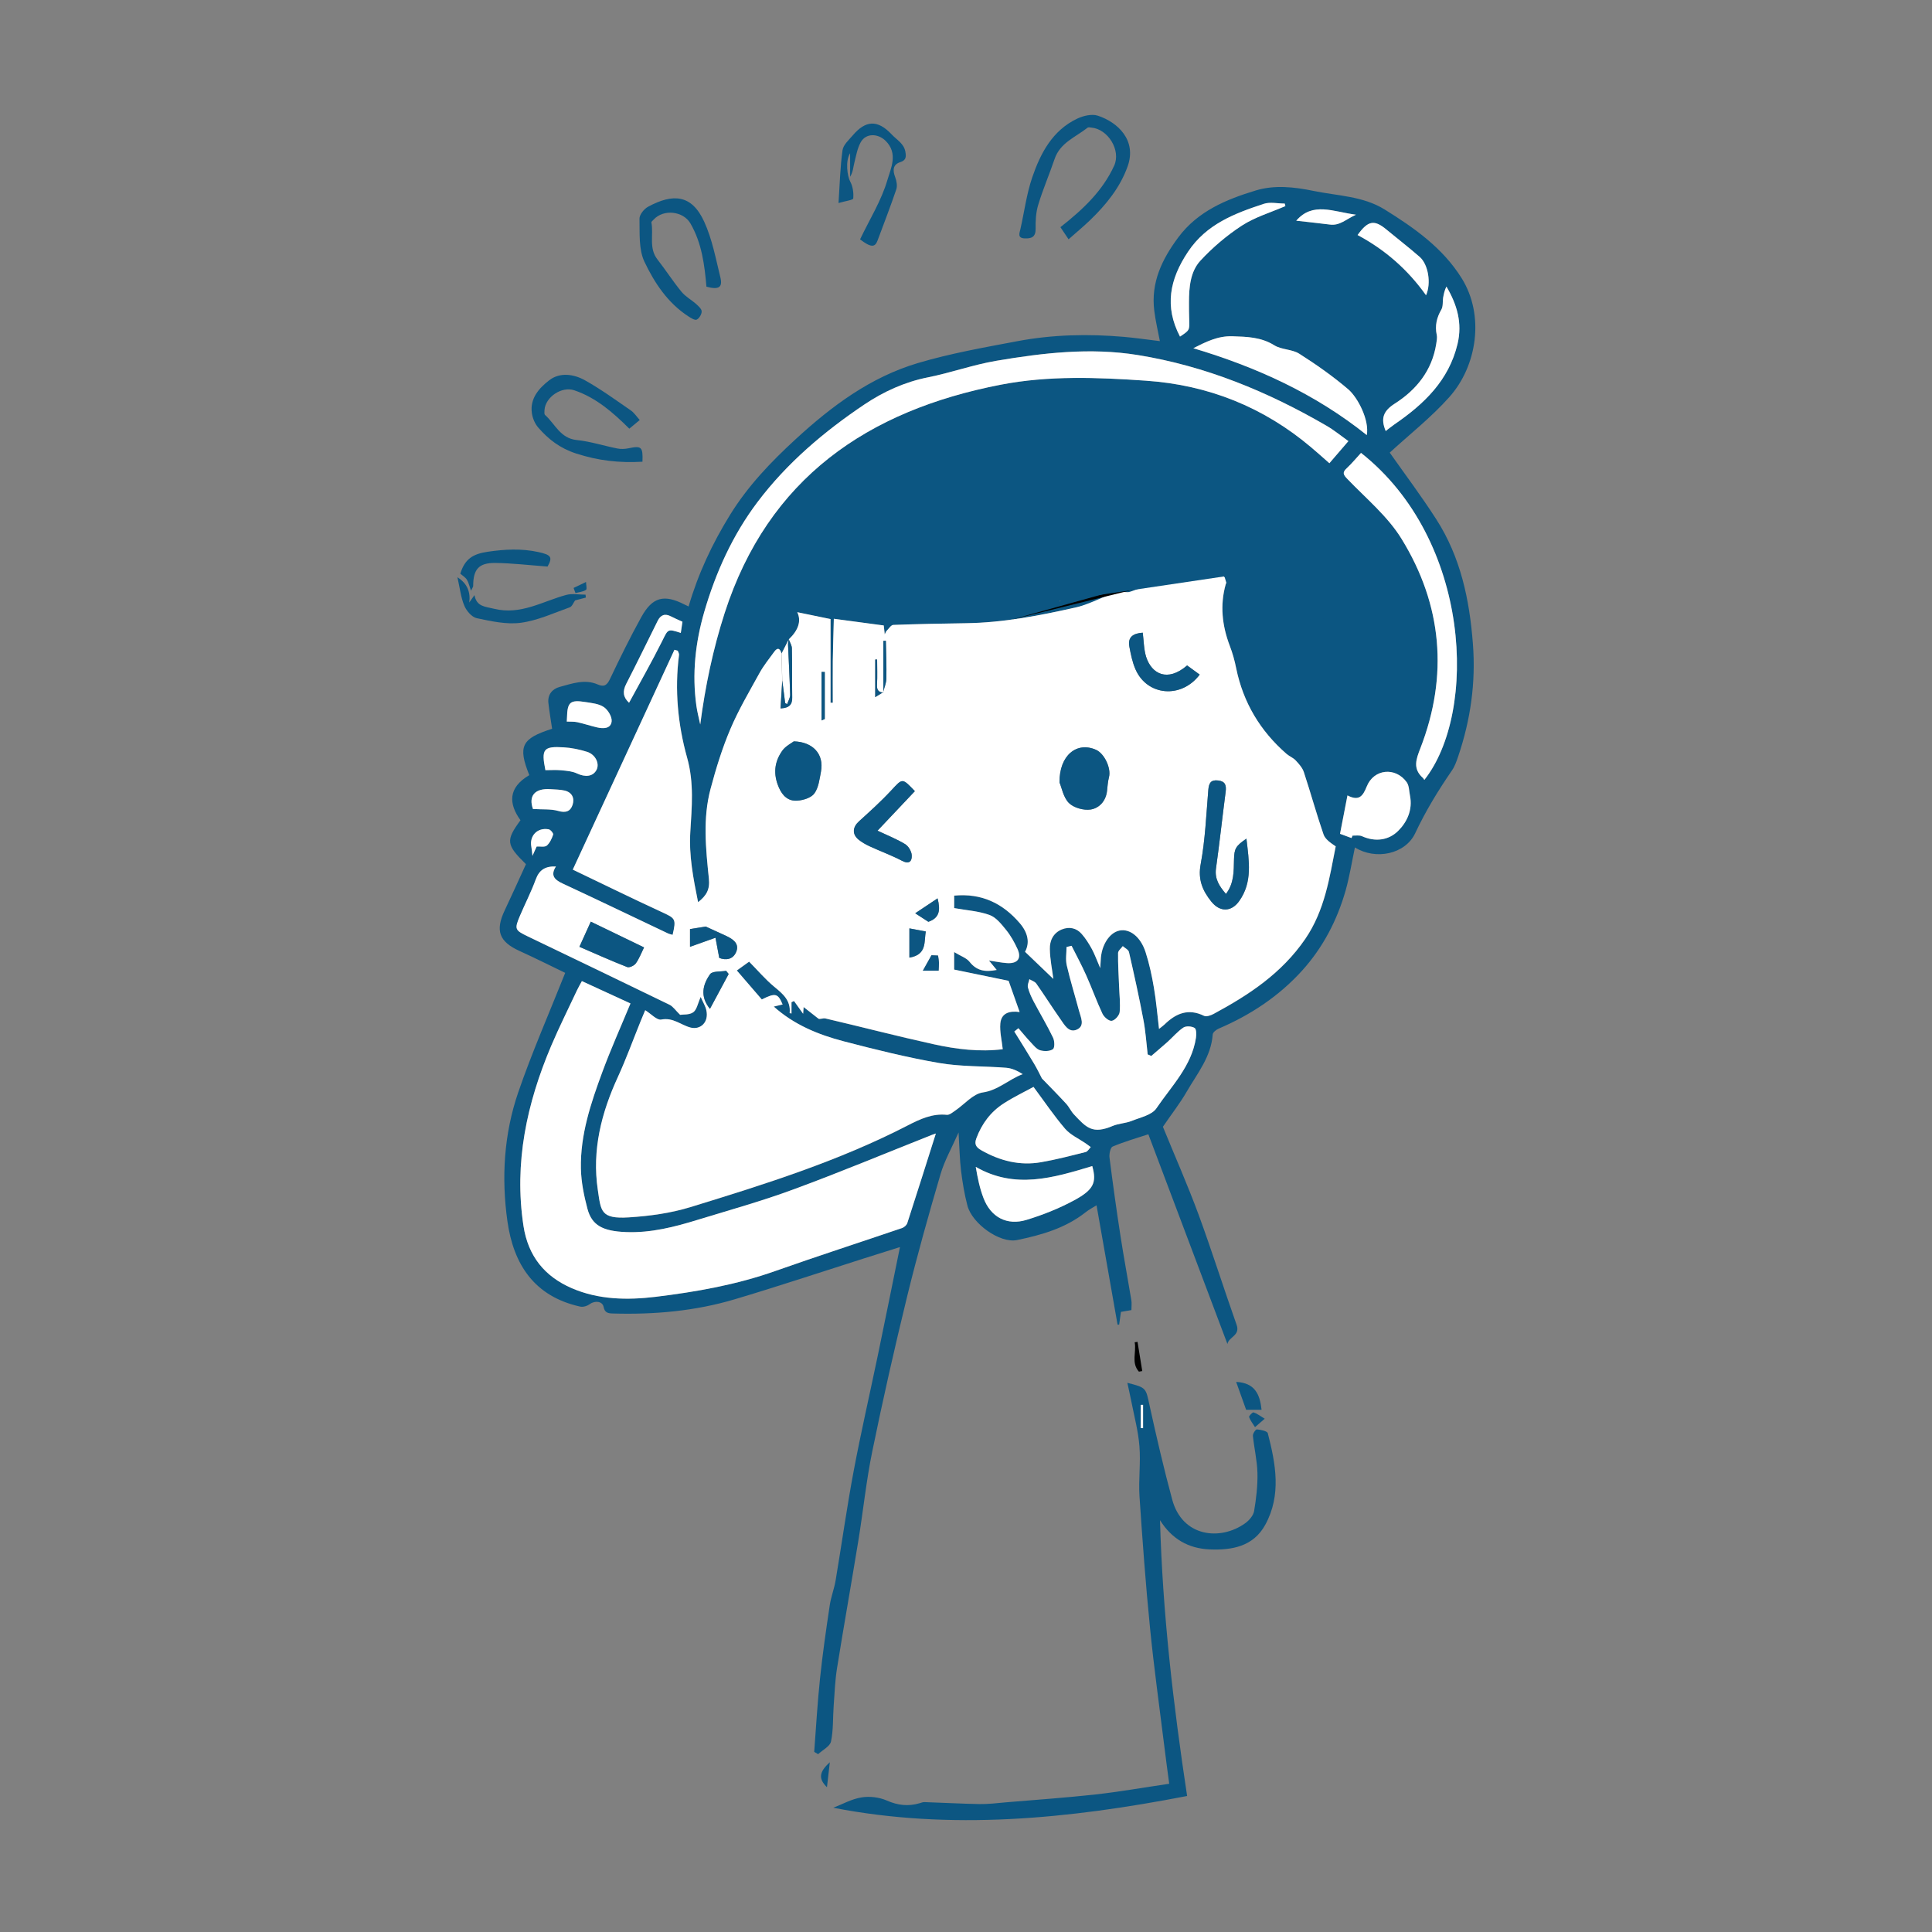 <?xml version="1.0" encoding="utf-8"?>
<!-- Generator: Adobe Illustrator 16.0.0, SVG Export Plug-In . SVG Version: 6.00 Build 0)  -->
<!DOCTYPE svg PUBLIC "-//W3C//DTD SVG 1.1//EN" "http://www.w3.org/Graphics/SVG/1.1/DTD/svg11.dtd">
<svg version="1.1" id="Layer_1" xmlns="http://www.w3.org/2000/svg" xmlns:xlink="http://www.w3.org/1999/xlink" x="0px" y="0px"
	 width="100%" height="100%" viewBox="0 0 60 60" enable-background="new 0 0 60 60" xml:space="preserve">
<rect x="0" y="0" width="60" height="60" fill="#808080" stroke="none"/>
<g>
	<path fill-rule="evenodd" clip-rule="evenodd" fill="#0C5682" d="M25.286,54.405c0.058-0.76,0.1-1.522,0.181-2.282
		c0.079-0.758,0.188-1.511,0.301-2.267c0.038-0.259,0.138-0.511,0.182-0.769c0.189-1.126,0.347-2.258,0.557-3.379
		c0.226-1.206,0.501-2.398,0.751-3.598c0.229-1.105,0.453-2.209,0.691-3.381c-0.396,0.125-0.773,0.245-1.151,0.363
		c-1.326,0.421-2.647,0.862-3.982,1.259c-1.228,0.366-2.495,0.478-3.776,0.441c-0.148-0.004-0.259-0.016-0.295-0.205
		c-0.035-0.178-0.269-0.202-0.424-0.089c-0.079,0.058-0.208,0.101-0.301,0.08c-1.421-0.314-2.072-1.302-2.262-2.654
		c-0.19-1.354-0.107-2.704,0.334-3.994c0.427-1.244,0.959-2.454,1.461-3.717c-0.43-0.207-0.918-0.452-1.416-0.679
		c-0.635-0.288-0.763-0.629-0.463-1.261c0.226-0.477,0.442-0.959,0.66-1.435c-0.617-0.606-0.632-0.732-0.17-1.365
		c-0.369-0.511-0.393-1.009,0.274-1.4c-0.362-0.902-0.238-1.139,0.708-1.44c-0.04-0.272-0.085-0.535-0.115-0.8
		c-0.029-0.264,0.123-0.439,0.353-0.501c0.384-0.103,0.776-0.25,1.18-0.075c0.2,0.088,0.289,0.021,0.381-0.173
		c0.309-0.649,0.625-1.294,0.973-1.923c0.345-0.623,0.705-0.711,1.338-0.388c0.036,0.019,0.073,0.036,0.129,0.062
		c0.297-1.02,0.736-1.954,1.289-2.848c0.555-0.897,1.263-1.637,2.034-2.346c1.124-1.033,2.329-1.93,3.799-2.366
		c1.009-0.3,2.055-0.484,3.093-0.68c1.089-0.205,2.192-0.229,3.298-0.134c0.365,0.032,0.73,0.086,1.123,0.133
		c-0.063-0.33-0.136-0.634-0.174-0.943c-0.111-0.878,0.243-1.606,0.751-2.286c0.606-0.81,1.489-1.173,2.402-1.45
		c0.58-0.177,1.199-0.109,1.797,0.015c0.744,0.153,1.531,0.159,2.2,0.573c0.92,0.572,1.803,1.189,2.396,2.137
		c0.722,1.158,0.477,2.729-0.384,3.693c-0.565,0.634-1.245,1.167-1.85,1.724c0.462,0.656,0.983,1.348,1.449,2.075
		c0.751,1.171,1.029,2.484,1.134,3.86c0.094,1.208-0.073,2.365-0.457,3.5c-0.051,0.149-0.104,0.305-0.193,0.434
		c-0.428,0.623-0.818,1.26-1.142,1.951c-0.31,0.656-1.234,0.841-1.872,0.441c-0.096,0.457-0.167,0.901-0.287,1.332
		c-0.264,0.928-0.702,1.772-1.351,2.491c-0.723,0.8-1.603,1.38-2.593,1.804c-0.075,0.032-0.181,0.115-0.185,0.18
		c-0.049,0.694-0.481,1.214-0.807,1.777c-0.21,0.365-0.473,0.698-0.74,1.091c0.358,0.88,0.765,1.798,1.112,2.739
		c0.414,1.13,0.775,2.277,1.177,3.412c0.12,0.336-0.247,0.374-0.285,0.595c-0.813-2.155-1.62-4.297-2.456-6.513
		c-0.368,0.12-0.747,0.229-1.11,0.382c-0.069,0.028-0.111,0.231-0.096,0.345c0.103,0.81,0.214,1.616,0.339,2.421
		c0.103,0.671,0.228,1.335,0.339,2.006c0.016,0.092,0.002,0.188,0.002,0.306c-0.104,0.018-0.203,0.035-0.325,0.056
		c-0.021,0.134-0.038,0.263-0.056,0.395c-0.018,0-0.033,0.002-0.049,0.002c-0.217-1.222-0.431-2.442-0.653-3.707
		c-0.107,0.067-0.232,0.13-0.341,0.217c-0.627,0.495-1.371,0.706-2.128,0.862c-0.534,0.109-1.393-0.508-1.541-1.069
		c-0.093-0.354-0.153-0.718-0.198-1.084c-0.043-0.358-0.049-0.724-0.077-1.188c-0.208,0.473-0.435,0.869-0.56,1.295
		c-0.369,1.255-0.723,2.514-1.034,3.784c-0.391,1.603-0.756,3.21-1.086,4.826c-0.189,0.92-0.283,1.86-0.435,2.788
		c-0.215,1.317-0.449,2.63-0.66,3.947c-0.062,0.386-0.075,0.777-0.104,1.17c-0.027,0.37-0.007,0.746-0.083,1.105
		c-0.033,0.151-0.261,0.263-0.4,0.393C25.367,54.455,25.326,54.43,25.286,54.405z M24.491,19.864
		c-0.073,0.145-0.146,0.288-0.219,0.433c-0.045-0.157-0.119-0.201-0.227-0.05c-0.155,0.215-0.325,0.423-0.453,0.654
		c-0.316,0.574-0.653,1.143-0.908,1.746c-0.254,0.597-0.447,1.224-0.614,1.853c-0.246,0.918-0.148,1.86-0.053,2.786
		c0.036,0.341-0.073,0.528-0.335,0.736c-0.147-0.732-0.287-1.437-0.242-2.178c0.046-0.77,0.123-1.524-0.1-2.314
		c-0.286-1.026-0.39-2.107-0.25-3.187c0.006-0.041-0.024-0.087-0.039-0.131c-0.034-0.009-0.068-0.02-0.103-0.029
		c-1.048,2.268-2.097,4.535-3.157,6.827c0.918,0.439,1.83,0.887,2.751,1.312c0.441,0.204,0.464,0.215,0.349,0.714
		c-0.05-0.016-0.103-0.024-0.148-0.047c-1.091-0.517-2.177-1.041-3.271-1.549c-0.252-0.118-0.382-0.251-0.205-0.527
		c-0.331-0.013-0.518,0.106-0.626,0.401c-0.142,0.387-0.332,0.755-0.494,1.137c-0.171,0.407-0.153,0.441,0.237,0.628
		c1.472,0.707,2.943,1.413,4.411,2.127c0.11,0.054,0.188,0.177,0.329,0.313c0.09-0.015,0.288,0.007,0.408-0.08
		c0.111-0.08,0.141-0.275,0.231-0.476c0.071,0.162,0.144,0.279,0.174,0.406c0.089,0.378-0.18,0.625-0.488,0.546
		c-0.301-0.078-0.542-0.322-0.912-0.248c-0.134,0.026-0.315-0.179-0.497-0.291c-0.053,0.128-0.098,0.233-0.142,0.341
		c-0.234,0.576-0.446,1.163-0.705,1.729c-0.516,1.119-0.809,2.278-0.625,3.509c0.098,0.659,0.083,0.909,0.964,0.854
		c0.64-0.04,1.293-0.13,1.904-0.316c2.305-0.707,4.606-1.429,6.76-2.541c0.374-0.192,0.761-0.375,1.21-0.328
		c0.083,0.009,0.181-0.076,0.263-0.132c0.287-0.193,0.551-0.52,0.856-0.563c0.478-0.069,0.797-0.402,1.238-0.568
		c-0.164-0.104-0.334-0.183-0.509-0.197c-0.696-0.056-1.405-0.031-2.089-0.149c-0.995-0.172-1.98-0.418-2.96-0.673
		c-0.789-0.206-1.542-0.514-2.172-1.079c0.089-0.021,0.179-0.045,0.274-0.066c-0.146-0.349-0.226-0.365-0.646-0.155
		c-0.256-0.297-0.512-0.594-0.776-0.9c0.139-0.099,0.254-0.182,0.382-0.274c0.269,0.271,0.502,0.55,0.78,0.779
		c0.269,0.221,0.52,0.428,0.479,0.819c0,0.002,0.034,0.007,0.057,0.011c0-0.116,0-0.232,0-0.35c0.027-0.013,0.052-0.024,0.078-0.037
		c0.095,0.131,0.188,0.262,0.283,0.396c0.003-0.047,0.008-0.098,0.016-0.208c0.176,0.138,0.314,0.246,0.453,0.355
		c0.042,0.039,0.145-0.021,0.229,0c1.119,0.262,2.231,0.552,3.354,0.799c0.712,0.158,1.438,0.244,2.147,0.155
		c-0.029-0.28-0.098-0.543-0.075-0.798c0.031-0.345,0.31-0.397,0.6-0.357c-0.12-0.34-0.231-0.654-0.343-0.97
		c-0.557-0.114-1.113-0.229-1.691-0.348c0-0.128,0-0.281,0-0.544c0.208,0.127,0.385,0.183,0.48,0.304
		c0.224,0.282,0.489,0.321,0.841,0.251c-0.083-0.101-0.146-0.178-0.24-0.292c0.219,0.031,0.392,0.07,0.567,0.08
		c0.324,0.019,0.451-0.148,0.32-0.437c-0.096-0.208-0.211-0.416-0.355-0.594c-0.146-0.18-0.312-0.391-0.513-0.463
		c-0.34-0.123-0.715-0.145-1.099-0.214c0-0.104,0-0.236,0-0.388c0.849-0.08,1.505,0.235,2.035,0.853
		c0.255,0.294,0.322,0.611,0.166,0.892c0.316,0.303,0.616,0.591,0.879,0.842c-0.035-0.283-0.104-0.604-0.109-0.927
		c-0.007-0.262,0.105-0.503,0.377-0.612c0.229-0.091,0.45-0.042,0.61,0.14c0.125,0.14,0.228,0.306,0.319,0.472
		c0.087,0.162,0.149,0.338,0.259,0.591c0.009-0.144,0.013-0.193,0.015-0.242c0.014-0.462,0.268-0.864,0.587-0.925
		c0.316-0.062,0.652,0.193,0.807,0.674c0.116,0.36,0.196,0.734,0.259,1.108c0.071,0.41,0.104,0.825,0.158,1.274
		c0.082-0.067,0.127-0.096,0.165-0.133c0.354-0.348,0.739-0.516,1.232-0.274c0.071,0.036,0.207-0.011,0.294-0.057
		c1.099-0.592,2.115-1.26,2.849-2.329c0.612-0.896,0.753-1.908,0.947-2.876c-0.163-0.11-0.328-0.222-0.379-0.373
		c-0.221-0.639-0.399-1.292-0.611-1.934c-0.044-0.135-0.153-0.255-0.254-0.363c-0.078-0.083-0.196-0.127-0.283-0.202
		c-0.817-0.711-1.346-1.593-1.564-2.659c-0.047-0.237-0.113-0.474-0.2-0.7c-0.238-0.628-0.308-1.265-0.123-1.916
		c0.021-0.067,0.103-0.116,0.156-0.172c0.056,0.063,0.134,0.12,0.158,0.194s-0.022,0.169-0.007,0.249
		c0.009,0.044,0.08,0.075,0.125,0.112c0.024-0.108-0.005-0.165-0.009-0.224c-0.022-0.263-0.033-0.524-0.426-0.36
		c-0.029,0.012-0.147-0.117-0.174-0.197c-0.031-0.091-0.009-0.201-0.009-0.311c-0.511,0.214-0.999,0.421-1.489,0.618
		c-0.028,0.012-0.089-0.058-0.136-0.088c-0.042-0.028-0.085-0.054-0.156-0.099c0.085,0.306,0.085,0.306-0.214,0.301
		c-0.014-0.153-0.024-0.306-0.038-0.448c-0.24,0.136,0.154,0.553-0.354,0.585c0-0.216,0-0.411,0-0.605
		c-0.028,0-0.058,0.002-0.084,0.002c0,0.217,0,0.435,0,0.63c-0.154,0.029-0.266,0.062-0.375,0.066
		c-0.103,0.003-0.205-0.024-0.308-0.038c0.005-0.036-0.118-0.107-0.02,0.116c-0.435,0.135-0.843,0.292-1.264,0.387
		c-1.135,0.256-2.275,0.481-3.447,0.498c-0.752,0.011-1.504,0.024-2.255,0.053c-0.072,0.003-0.142,0.121-0.21,0.188
		c-0.017,0.016-0.023,0.043-0.055,0.106c-0.014-0.118-0.021-0.188-0.031-0.277c-0.492-0.066-0.978-0.131-1.55-0.208
		c-0.011,0.458-0.027,0.881-0.032,1.306c-0.004,0.434,0,0.868,0,1.302c-0.023,0-0.047,0-0.07,0c0-0.86,0-1.72,0-2.599
		c-0.326-0.068-0.674-0.139-1.034-0.213c0.132,0.269,0.037,0.558-0.262,0.843v0.009H24.491z M29.064,35.202
		c-0.007,0.002-0.063,0.022-0.118,0.042c-1.435,0.568-2.859,1.164-4.307,1.696c-0.968,0.359-1.966,0.636-2.954,0.938
		c-0.73,0.225-1.468,0.417-2.244,0.386c-0.716-0.027-1.06-0.205-1.198-0.725c-0.108-0.408-0.194-0.831-0.203-1.248
		c-0.021-1.048,0.308-2.029,0.665-2.995c0.263-0.713,0.575-1.408,0.875-2.132c-0.495-0.229-0.991-0.456-1.509-0.694
		c-0.051,0.096-0.104,0.185-0.149,0.279c-0.27,0.575-0.555,1.143-0.803,1.728c-0.759,1.79-1.16,3.636-0.862,5.595
		c0.143,0.937,0.655,1.569,1.503,1.936c0.833,0.358,1.719,0.372,2.599,0.267c1.261-0.153,2.511-0.374,3.718-0.802
		c1.307-0.462,2.626-0.888,3.939-1.335c0.064-0.022,0.141-0.09,0.161-0.154C28.479,37.054,28.772,36.122,29.064,35.202z
		 M41.876,13.699c-0.241-0.171-0.446-0.341-0.671-0.473c-1.832-1.065-3.765-1.861-5.871-2.201c-1.479-0.239-2.939-0.067-4.392,0.179
		c-0.714,0.121-1.406,0.371-2.118,0.513c-0.722,0.143-1.381,0.444-1.973,0.84c-1.254,0.842-2.41,1.82-3.325,3.034
		c-0.77,1.021-1.296,2.179-1.654,3.411c-0.277,0.957-0.383,1.928-0.244,2.919c0.027,0.194,0.079,0.385,0.119,0.577
		c0.156-1.189,0.396-2.338,0.759-3.462c1.352-4.187,4.443-6.29,8.576-7.09c1.484-0.288,3.006-0.228,4.511-0.124
		c1.928,0.132,3.65,0.818,5.133,2.074c0.191,0.161,0.375,0.328,0.56,0.489C41.483,14.156,41.662,13.949,41.876,13.699z
		 M33.279,29.373c-0.052,0.013-0.104,0.024-0.156,0.037c0,0.191-0.035,0.388,0.007,0.568c0.109,0.473,0.254,0.936,0.379,1.406
		c0.054,0.207,0.198,0.476-0.069,0.593c-0.249,0.109-0.386-0.155-0.51-0.331c-0.255-0.362-0.491-0.738-0.746-1.1
		c-0.046-0.063-0.142-0.091-0.215-0.136c-0.017,0.085-0.065,0.179-0.045,0.255c0.039,0.152,0.105,0.3,0.179,0.439
		c0.198,0.375,0.417,0.739,0.6,1.119c0.051,0.103,0.058,0.318-0.003,0.361c-0.096,0.067-0.273,0.07-0.398,0.033
		c-0.109-0.033-0.2-0.15-0.287-0.243c-0.134-0.142-0.258-0.294-0.386-0.442C31.585,31.965,31.542,32,31.5,32.034
		c0.206,0.333,0.416,0.665,0.617,1.003c0.098,0.163,0.179,0.334,0.241,0.455c0.268,0.276,0.513,0.524,0.749,0.781
		c0.094,0.1,0.151,0.233,0.243,0.333c0.39,0.415,0.577,0.627,1.208,0.359c0.183-0.076,0.396-0.08,0.582-0.153
		c0.27-0.109,0.631-0.182,0.773-0.393c0.47-0.692,1.096-1.311,1.229-2.191c0.016-0.103,0.014-0.274-0.044-0.306
		c-0.092-0.054-0.264-0.065-0.348-0.01c-0.181,0.12-0.325,0.296-0.49,0.444s-0.339,0.291-0.506,0.437
		c-0.038-0.016-0.076-0.032-0.112-0.048c-0.042-0.36-0.064-0.727-0.134-1.082c-0.133-0.703-0.287-1.402-0.447-2.098
		c-0.019-0.073-0.125-0.123-0.192-0.183c-0.051,0.071-0.146,0.143-0.146,0.214c-0.005,0.342,0.018,0.684,0.031,1.026
		c0.009,0.271,0.044,0.543,0.018,0.81c-0.011,0.104-0.151,0.259-0.247,0.27c-0.09,0.013-0.239-0.118-0.288-0.222
		c-0.183-0.39-0.327-0.798-0.504-1.191C33.596,29.979,33.433,29.678,33.279,29.373z M42.268,14.065
		c-0.153,0.167-0.287,0.331-0.44,0.472c-0.149,0.138-0.114,0.203,0.024,0.346c0.579,0.602,1.25,1.157,1.678,1.857
		c1.257,2.045,1.456,4.239,0.582,6.495c-0.134,0.344-0.243,0.635,0.073,0.92c0.021,0.017,0.031,0.042,0.049,0.066
		C45.895,22.124,45.696,16.774,42.268,14.065z M32.097,33.755c-0.269,0.147-0.61,0.311-0.926,0.514
		c-0.403,0.259-0.679,0.628-0.848,1.08c-0.069,0.186-0.015,0.279,0.157,0.377c0.581,0.328,1.194,0.483,1.852,0.368
		c0.466-0.08,0.925-0.201,1.384-0.316c0.063-0.016,0.107-0.101,0.158-0.154c-0.051-0.038-0.104-0.078-0.158-0.115
		c-0.214-0.147-0.473-0.262-0.638-0.453C32.733,34.653,32.435,34.21,32.097,33.755z M37.06,10.814
		c1.959,0.584,3.782,1.413,5.387,2.698c0.083-0.464-0.278-1.167-0.579-1.424c-0.475-0.404-0.99-0.768-1.519-1.103
		c-0.223-0.143-0.55-0.121-0.775-0.262c-0.412-0.256-0.847-0.265-1.302-0.28C37.817,10.429,37.447,10.618,37.06,10.814z
		 M33.921,36.214c-1.206,0.363-2.396,0.729-3.619,0.024c0.059,0.346,0.124,0.664,0.239,0.965c0.227,0.598,0.73,0.869,1.342,0.68
		c0.509-0.155,1.015-0.356,1.482-0.61C33.97,36.945,34.062,36.72,33.921,36.214z M41.972,26.026
		c0.011-0.025,0.022-0.051,0.033-0.077c0.099,0.004,0.207-0.019,0.292,0.019c0.412,0.185,0.827,0.128,1.121-0.163
		c0.278-0.274,0.457-0.659,0.37-1.093c-0.029-0.143-0.024-0.312-0.103-0.421c-0.346-0.481-1.023-0.416-1.241,0.135
		c-0.12,0.296-0.236,0.463-0.598,0.276c-0.085,0.434-0.163,0.833-0.231,1.192C41.753,25.946,41.862,25.986,41.972,26.026z
		 M43.035,13.387c0.04-0.034,0.077-0.065,0.118-0.095c0.049-0.037,0.098-0.075,0.148-0.11c0.917-0.63,1.692-1.363,1.964-2.503
		c0.154-0.647-0.016-1.221-0.346-1.78c-0.058,0.117-0.082,0.233-0.103,0.351C44.8,9.372,44.82,9.516,44.762,9.615
		c-0.145,0.25-0.202,0.5-0.143,0.785c0.021,0.089-0.002,0.19-0.016,0.284c-0.131,0.823-0.615,1.422-1.286,1.85
		C42.957,12.764,42.872,12.997,43.035,13.387z M39.919,6.4c-0.007-0.026-0.014-0.052-0.021-0.078c-0.218,0-0.457-0.057-0.652,0.009
		c-0.905,0.298-1.779,0.629-2.352,1.489c-0.57,0.853-0.738,1.7-0.248,2.633c0.299-0.198,0.297-0.198,0.286-0.522
		c-0.007-0.181-0.007-0.361-0.007-0.541c0-0.464,0.038-0.95,0.352-1.292c0.382-0.413,0.825-0.789,1.295-1.095
		C38.98,6.739,39.467,6.597,39.919,6.4z M34.218,14.729c-0.419-0.287-0.805-0.327-1.217-0.134c-0.495,0.23-0.571,0.845-0.121,1.154
		c0.179,0.123,0.408,0.173,0.604,0.273c0.176,0.089,0.398,0.172,0.296,0.442c-0.098,0.263-0.313,0.295-0.553,0.22
		c-0.155-0.05-0.305-0.125-0.459-0.19c-0.103,0.097-0.191,0.182-0.358,0.339c0.334,0.127,0.586,0.273,0.854,0.313
		c0.523,0.079,0.93-0.18,1.029-0.588c0.096-0.395-0.145-0.748-0.65-0.958c-0.129-0.052-0.266-0.097-0.372-0.177
		c-0.076-0.054-0.161-0.17-0.149-0.246c0.011-0.079,0.129-0.196,0.205-0.202c0.214-0.015,0.428,0.02,0.688,0.038
		C34.055,14.957,34.126,14.857,34.218,14.729z M41.718,15.405c-0.556-0.352-0.771,0.279-1.197,0.392c0-0.358-0.002-0.672,0-0.986
		c0.002-0.172-0.004-0.314-0.245-0.312c-0.238,0.003-0.243,0.147-0.24,0.318c0.009,0.721,0.018,1.443,0.028,2.164
		c0,0.039,0.021,0.076,0.036,0.125c0.131,0.012,0.254,0.024,0.396,0.037c0.018-0.244,0.033-0.451,0.052-0.695
		c0.452,0.218,0.624,0.936,1.308,0.62c-0.294-0.313-0.577-0.617-0.873-0.932C41.24,15.88,41.477,15.644,41.718,15.405z
		 M36.919,17.167c0.539,0.015,0.965-0.375,0.985-0.903c0.022-0.542-0.399-0.971-0.977-0.993c-0.511-0.02-0.949,0.403-0.965,0.932
		C35.947,16.746,36.349,17.152,36.919,17.167z M35.285,15.312c-0.018-0.169-0.031-0.322-0.047-0.465
		c-0.412-0.062-0.412-0.062-0.523,0.443c-0.141,0.018-0.283,0.037-0.426,0.055c-0.17,0.509,0.263,0.322,0.473,0.417
		c0,0.213-0.005,0.433,0.002,0.652c0.018,0.607,0.464,0.895,1.052,0.676c-0.002-0.198-0.009-0.371-0.294-0.376
		c-0.087-0.001-0.229-0.139-0.243-0.229c-0.033-0.245-0.011-0.497-0.011-0.762c0.214,0,0.39,0,0.595,0
		c-0.018-0.138-0.031-0.249-0.045-0.369C35.628,15.339,35.464,15.325,35.285,15.312z M39.763,15.64
		c-0.401-0.427-0.994-0.466-1.399-0.124c-0.363,0.306-0.437,0.878-0.158,1.227c0.367,0.458,0.98,0.57,1.408,0.246
		c0.074-0.055,0.158-0.178,0.143-0.245c-0.022-0.083-0.136-0.185-0.223-0.199c-0.085-0.013-0.185,0.071-0.276,0.12
		c-0.243,0.131-0.555,0.056-0.666-0.164c-0.132-0.259-0.04-0.636,0.218-0.702c0.192-0.048,0.413,0.015,0.62,0.029
		c0.002,0.029,0.007,0.059,0.009,0.087C39.54,15.829,39.645,15.742,39.763,15.64z M44.287,9.17c0.165-0.37,0.071-0.956-0.196-1.19
		c-0.332-0.291-0.684-0.56-1.024-0.843c-0.384-0.322-0.58-0.292-0.905,0.163C43.013,7.754,43.722,8.373,44.287,9.17z M21.194,19.308
		c-0.127-0.059-0.244-0.106-0.354-0.165c-0.191-0.102-0.325-0.046-0.416,0.138c-0.325,0.653-0.643,1.311-0.977,1.959
		c-0.118,0.23-0.097,0.415,0.089,0.584c0.345-0.636,0.703-1.264,1.026-1.911c0.189-0.379,0.163-0.392,0.581-0.258
		C21.159,19.551,21.173,19.448,21.194,19.308z M16.938,23.918c0.159,0,0.328-0.012,0.494,0.003c0.164,0.016,0.34,0.029,0.484,0.097
		c0.259,0.123,0.496,0.101,0.607-0.103c0.108-0.197-0.028-0.488-0.296-0.569c-0.23-0.07-0.472-0.123-0.712-0.137
		C16.876,23.17,16.805,23.259,16.938,23.918z M32.33,17.092c0-0.505-0.007-1.019,0.002-1.534c0.002-0.175-0.058-0.245-0.237-0.245
		c-0.177,0.001-0.278,0.038-0.27,0.246c0.017,0.39,0.024,0.781,0.017,1.172C31.832,17.181,31.843,17.198,32.33,17.092z
		 M17.602,22.409c0.123,0.006,0.229-0.003,0.328,0.02c0.205,0.045,0.405,0.113,0.608,0.16c0.194,0.045,0.429,0.046,0.456-0.184
		c0.018-0.141-0.111-0.357-0.241-0.445c-0.154-0.106-0.375-0.125-0.571-0.157c-0.474-0.076-0.562,0.001-0.574,0.471
		C17.606,22.326,17.603,22.378,17.602,22.409z M16.552,25.124c0.303,0.019,0.556-0.005,0.784,0.06
		c0.235,0.069,0.382,0.013,0.448-0.193c0.065-0.205-0.018-0.382-0.243-0.438c-0.142-0.035-0.293-0.033-0.439-0.044
		C16.6,24.472,16.408,24.726,16.552,25.124z M40.256,6.854c0.356,0.041,0.701,0.075,1.047,0.12c0.306,0.04,0.493-0.162,0.807-0.306
		C41.401,6.576,40.771,6.258,40.256,6.854z M16.666,26.29c0.11-0.007,0.249,0.025,0.313-0.028c0.096-0.082,0.157-0.219,0.2-0.343
		c0.012-0.038-0.082-0.154-0.139-0.164c-0.349-0.064-0.603,0.201-0.539,0.54c0.016,0.08,0.02,0.163,0.035,0.284
		C16.589,26.459,16.627,26.375,16.666,26.29z M40.148,17.904c-0.297,0-0.624-0.177-0.702,0.235
		c-0.064,0.335,0.205,0.391,0.461,0.463c-0.129,0-0.258,0-0.39,0c-0.002,0.026-0.004,0.053-0.007,0.08
		c0.132,0.011,0.285,0.071,0.391,0.024C40.282,18.539,39.964,18.165,40.148,17.904z M32.061,15.238
		c0.154-0.19,0.327-0.315,0.312-0.407c-0.022-0.124-0.19-0.222-0.296-0.331c-0.104,0.102-0.271,0.193-0.29,0.309
		C31.771,14.91,31.925,15.038,32.061,15.238z M34.416,17.899c-0.052-0.209-0.238-0.282-0.464-0.224
		c-0.205,0.052-0.363,0.296-0.316,0.484c0.08,0.322,0.328,0.391,0.831,0.232c-0.009-0.299-0.028-0.313-0.4-0.249
		c0.087,0.02,0.174,0.041,0.282,0.066c-0.096,0.211-0.254,0.289-0.407,0.169c-0.094-0.074-0.174-0.283-0.139-0.39
		C33.912,17.667,34.162,17.796,34.416,17.899z M31.896,17.709c0,0.245,0,0.506,0,0.773c0.119,0.017,0.251,0.071,0.363,0.043
		c0.113-0.029,0.271-0.121,0.296-0.214c0.029-0.113-0.024-0.313-0.111-0.377C32.283,17.819,32.071,17.776,31.896,17.709z
		 M40.854,18.214c0.021-0.031,0.041-0.061,0.061-0.091c-0.103-0.086-0.207-0.247-0.303-0.24c-0.121,0.009-0.279,0.129-0.332,0.244
		c-0.036,0.075,0.058,0.256,0.146,0.332c0.125,0.107,0.274,0.044,0.391-0.114c-0.313,0.101-0.313,0.101-0.453-0.099
		C40.538,18.234,40.696,18.225,40.854,18.214z M39.299,17.839c-0.211,0.06-0.432,0.099-0.626,0.193
		c-0.047,0.021-0.049,0.25,0.002,0.339c0.158,0.268,0.408,0.112,0.624,0.113C39.299,18.284,39.299,18.107,39.299,17.839z
		 M33.246,17.932c-0.024-0.026-0.05-0.053-0.076-0.079c-0.076,0.129-0.153,0.258-0.231,0.391c-0.08-0.146-0.147-0.267-0.217-0.388
		c-0.02,0.015-0.042,0.03-0.064,0.046c0.087,0.26,0.172,0.52,0.261,0.785C33.027,18.437,33.137,18.185,33.246,17.932z
		 M41.014,18.331c-0.016,0.029-0.031,0.059-0.05,0.089c0.087,0.038,0.174,0.104,0.259,0.105c0.064,0,0.191-0.115,0.185-0.126
		c-0.066-0.133-0.153-0.255-0.242-0.391c0.06-0.003,0.136-0.008,0.209-0.014c0.005-0.029,0.007-0.057,0.009-0.086
		c-0.1-0.005-0.24-0.056-0.294-0.008c-0.337,0.289,0.27,0.276,0.172,0.527C41.172,18.392,41.094,18.361,41.014,18.331z"/>
	<path fill-rule="evenodd" clip-rule="evenodd" fill="#0C5682" d="M35.011,42.945c0.598,0.151,0.571,0.158,0.691,0.708
		c0.214,0.977,0.441,1.953,0.702,2.918c0.313,1.163,1.495,1.29,2.269,0.733c0.12-0.087,0.25-0.236,0.274-0.375
		c0.066-0.39,0.113-0.789,0.104-1.184c-0.009-0.385-0.103-0.771-0.141-1.156c-0.007-0.066,0.087-0.203,0.125-0.198
		c0.118,0.011,0.318,0.051,0.337,0.118c0.247,0.954,0.428,1.921-0.078,2.844c-0.37,0.676-1.032,0.794-1.729,0.765
		c-0.66-0.029-1.173-0.323-1.54-0.907c0.08,2.866,0.407,5.697,0.842,8.565c-3.682,0.713-7.341,1.076-10.989,0.365
		c0.274-0.104,0.564-0.27,0.872-0.32c0.254-0.043,0.555-0.007,0.79,0.096c0.343,0.151,0.667,0.187,1.018,0.084
		c0.051-0.016,0.104-0.037,0.155-0.035c0.568,0.018,1.137,0.051,1.706,0.061c0.272,0.004,0.546-0.029,0.819-0.054
		c0.929-0.078,1.861-0.143,2.788-0.245c0.745-0.083,1.484-0.214,2.285-0.332c-0.054-0.406-0.109-0.808-0.158-1.211
		c-0.149-1.21-0.319-2.416-0.438-3.628c-0.136-1.359-0.235-2.724-0.327-4.088c-0.033-0.518,0.04-1.041-0.002-1.556
		c-0.036-0.462-0.158-0.916-0.248-1.373C35.103,43.355,35.058,43.17,35.011,42.945z M35.428,44.352c0.024,0,0.047,0,0.071,0.002
		c0-0.12,0-0.238,0-0.356c0-0.123,0-0.245,0-0.368c-0.024,0-0.047,0-0.071,0C35.428,43.87,35.428,44.11,35.428,44.352z"/>
	<path fill-rule="evenodd" clip-rule="evenodd" fill="#0C5682" d="M32.932,7.055c0.713-0.56,1.313-1.131,1.669-1.909
		c0.217-0.472-0.185-1.134-0.704-1.183c-0.042-0.003-0.098-0.018-0.122,0.003c-0.37,0.294-0.854,0.464-1.025,0.975
		c-0.161,0.475-0.361,0.937-0.506,1.416c-0.073,0.236-0.087,0.499-0.082,0.748c0.004,0.261-0.134,0.307-0.338,0.299
		c-0.234-0.01-0.164-0.159-0.133-0.295c0.12-0.533,0.19-1.083,0.365-1.598c0.259-0.755,0.628-1.462,1.401-1.828
		c0.188-0.088,0.45-0.151,0.634-0.091c0.619,0.202,1.219,0.762,0.929,1.574c-0.236,0.661-0.668,1.19-1.165,1.67
		c-0.203,0.196-0.422,0.376-0.669,0.596C33.085,7.285,33.01,7.17,32.932,7.055z"/>
	<path fill-rule="evenodd" clip-rule="evenodd" fill="#0C5682" d="M21.939,8.903c-0.058-0.681-0.145-1.356-0.497-1.964
		c-0.224-0.386-0.836-0.452-1.141-0.121c-0.027,0.029-0.077,0.067-0.071,0.092c0.072,0.381-0.088,0.796,0.188,1.148
		c0.257,0.329,0.483,0.683,0.748,1.005c0.123,0.15,0.308,0.249,0.456,0.381c0.071,0.064,0.169,0.151,0.169,0.228
		c0,0.089-0.076,0.216-0.153,0.254c-0.057,0.028-0.18-0.048-0.259-0.1c-0.641-0.416-1.055-1.042-1.366-1.699
		c-0.182-0.385-0.143-0.884-0.153-1.333C19.856,6.67,20,6.489,20.124,6.422c0.762-0.413,1.353-0.396,1.745,0.462
		c0.247,0.538,0.358,1.141,0.501,1.722C22.451,8.93,22.321,9.006,21.939,8.903z"/>
	<path fill-rule="evenodd" clip-rule="evenodd" fill="#0C5682" d="M19.952,14.339c-0.717,0.042-1.381-0.033-2.064-0.256
		c-0.501-0.164-0.854-0.439-1.172-0.804c-0.104-0.119-0.176-0.291-0.198-0.448c-0.067-0.458,0.226-0.779,0.537-1.02
		c0.334-0.259,0.767-0.194,1.114,0.001c0.495,0.277,0.956,0.613,1.424,0.936c0.1,0.068,0.17,0.181,0.275,0.296
		c-0.124,0.102-0.225,0.186-0.324,0.269c-0.513-0.51-1.034-0.963-1.709-1.192c-0.388-0.132-0.899,0.208-0.925,0.615
		c-0.003,0.051-0.011,0.125,0.017,0.151c0.312,0.277,0.469,0.726,0.984,0.779c0.426,0.043,0.84,0.18,1.263,0.263
		c0.109,0.022,0.231,0.016,0.341-0.006C19.922,13.837,19.97,13.875,19.952,14.339z"/>
	<path fill-rule="evenodd" clip-rule="evenodd" fill="#0C5682" d="M26.71,7.434c0.296-0.62,0.665-1.208,0.851-1.849
		c0.103-0.354,0.341-0.82-0.059-1.213c-0.236-0.23-0.61-0.246-0.773,0.048c-0.105,0.191-0.144,0.424-0.198,0.642
		c-0.035,0.14-0.041,0.285-0.13,0.427c0-0.224,0-0.447,0-0.731c-0.155,0.242-0.086,0.718,0.001,0.876
		c0.084,0.152,0.112,0.354,0.096,0.529c-0.004,0.049-0.242,0.079-0.457,0.142c0.04-0.6,0.052-1.124,0.124-1.639
		c0.023-0.167,0.196-0.319,0.319-0.463c0.39-0.457,0.761-0.506,1.21-0.026c0.162,0.172,0.381,0.282,0.424,0.54
		c0.022,0.136,0.034,0.257-0.158,0.318C27.729,5.107,27.718,5.287,27.8,5.5c0.044,0.116,0.072,0.268,0.036,0.379
		c-0.181,0.535-0.386,1.062-0.583,1.592C27.171,7.69,27.045,7.689,26.71,7.434z"/>
	<path fill-rule="evenodd" clip-rule="evenodd" fill="#0C5682" d="M14.206,17.928c0.313,0.194,0.41,0.474,0.367,0.783
		c0.046-0.066,0.093-0.131,0.162-0.229c0.067,0.363,0.332,0.355,0.61,0.424c0.829,0.204,1.506-0.233,2.243-0.431
		c0.186-0.049,0.396-0.007,0.596-0.007c0.004,0.03,0.008,0.061,0.011,0.09c-0.121,0.032-0.243,0.063-0.335,0.088
		c-0.052,0.07-0.092,0.189-0.166,0.215c-0.502,0.179-1,0.411-1.521,0.48c-0.443,0.059-0.919-0.048-1.368-0.143
		c-0.152-0.032-0.318-0.226-0.384-0.385C14.313,18.56,14.284,18.272,14.206,17.928z"/>
	<path fill-rule="evenodd" clip-rule="evenodd" fill="#0C5682" d="M17.005,17.595c-0.58-0.043-1.101-0.106-1.624-0.112
		c-0.516-0.005-0.685,0.199-0.686,0.716c0,0.027-0.024,0.055-0.068,0.146c-0.052-0.147-0.073-0.255-0.128-0.342
		c-0.046-0.074-0.132-0.124-0.204-0.186c0.142-0.462,0.395-0.615,0.854-0.682c0.529-0.077,1.039-0.106,1.568,0.009
		C17.111,17.23,17.173,17.298,17.005,17.595z"/>
	<path fill-rule="evenodd" clip-rule="evenodd" fill="#0C5682" d="M38.39,42.916c0.591,0.031,0.738,0.395,0.789,0.867
		c-0.151,0-0.292,0-0.479,0C38.604,43.52,38.499,43.226,38.39,42.916z"/>
	<path fill-rule="evenodd" clip-rule="evenodd" fill="#0C5682" d="M39.277,44.06c-0.146,0.127-0.224,0.193-0.302,0.261
		c-0.064-0.103-0.143-0.201-0.183-0.313c-0.011-0.031,0.105-0.153,0.137-0.145C39.029,43.893,39.119,43.964,39.277,44.06z"/>
	<path fill-rule="evenodd" clip-rule="evenodd" fill="#0C5682" d="M25.771,54.729c-0.034,0.297-0.06,0.53-0.089,0.775
		C25.417,55.246,25.431,55.032,25.771,54.729z"/>
	<path fill-rule="evenodd" clip-rule="evenodd" d="M35.37,42.598c-0.248-0.276-0.071-0.611-0.132-0.912
		c0.029-0.004,0.058-0.009,0.089-0.014c0.05,0.304,0.099,0.604,0.147,0.907C35.438,42.586,35.405,42.591,35.37,42.598z"/>
	<path fill-rule="evenodd" clip-rule="evenodd" fill="#0C5682" d="M17.813,18.259c0.128-0.061,0.256-0.123,0.386-0.185
		c0.002,0.085,0.037,0.22,0,0.245c-0.092,0.061-0.216,0.069-0.327,0.099C17.853,18.365,17.833,18.313,17.813,18.259z"/>
	<path fill-rule="evenodd" clip-rule="evenodd" fill="#FFFFFF" d="M24.497,19.855c0.299-0.285,0.394-0.574,0.262-0.843
		c0.36,0.074,0.708,0.146,1.034,0.213c0,0.878,0,1.738,0,2.599c0.023,0,0.047,0,0.07,0c0-0.434-0.004-0.868,0-1.302
		c0.005-0.425,0.021-0.849,0.032-1.306c0.573,0.077,1.059,0.142,1.55,0.208c0.01,0.089,0.018,0.16,0.031,0.277
		c0.031-0.063,0.038-0.09,0.055-0.106c0.069-0.067,0.138-0.185,0.21-0.188c0.751-0.028,1.503-0.042,2.255-0.053
		c1.172-0.016,2.313-0.241,3.447-0.498c0.421-0.095,1.288-0.54,1.283-0.503c0.103,0.014,0.205,0.042,0.308,0.038
		c0.109-0.004,1.18-0.461,1.222-0.433c0.047,0.031,0.107,0.1,0.136,0.088c0.49-0.197,0.979-0.404,1.489-0.618
		c0,0.11-0.022,0.22,0.009,0.311c0.026,0.08,0.145,0.209,0.174,0.197c0.393-0.164,0.403,0.097,0.426,0.36
		c0.004,0.059,0.033,0.116,0.009,0.224c-0.045-0.038-0.116-0.068-0.125-0.112c-0.016-0.08,0.031-0.175,0.007-0.249
		s-0.103-0.13-0.158-0.194c-0.054,0.056-0.136,0.105-0.156,0.172c-0.185,0.651-0.115,1.288,0.123,1.916
		c0.087,0.226,0.153,0.462,0.2,0.7c0.219,1.066,0.747,1.948,1.564,2.659c0.087,0.075,0.205,0.119,0.283,0.202
		c0.101,0.108,0.21,0.229,0.254,0.363c0.212,0.642,0.391,1.295,0.611,1.934c0.051,0.151,0.216,0.263,0.379,0.373
		c-0.194,0.969-0.335,1.98-0.947,2.876c-0.733,1.069-1.75,1.737-2.849,2.329c-0.087,0.046-0.223,0.093-0.294,0.057
		c-0.493-0.241-0.878-0.073-1.232,0.274c-0.038,0.037-0.083,0.065-0.165,0.133c-0.054-0.449-0.087-0.864-0.158-1.274
		c-0.063-0.374-0.143-0.748-0.259-1.108c-0.154-0.481-0.49-0.736-0.807-0.674c-0.319,0.062-0.573,0.463-0.587,0.925
		c-0.002,0.049-0.006,0.098-0.015,0.242c-0.109-0.253-0.172-0.429-0.259-0.591c-0.092-0.166-0.194-0.332-0.319-0.472
		c-0.16-0.182-0.381-0.231-0.61-0.14c-0.271,0.108-0.384,0.35-0.377,0.612c0.005,0.323,0.074,0.645,0.109,0.927
		c-0.263-0.251-0.563-0.539-0.879-0.842c0.156-0.281,0.089-0.597-0.166-0.892c-0.53-0.617-1.186-0.933-2.035-0.853
		c0,0.151,0,0.284,0,0.388c0.384,0.069,0.759,0.091,1.099,0.214c0.201,0.072,0.368,0.284,0.513,0.463
		c0.145,0.178,0.26,0.386,0.355,0.594c0.131,0.289,0.004,0.456-0.32,0.437c-0.175-0.01-0.348-0.049-0.567-0.08
		c0.094,0.114,0.157,0.191,0.24,0.292c-0.352,0.07-0.617,0.031-0.841-0.251c-0.095-0.122-0.272-0.177-0.48-0.304
		c0,0.263,0,0.416,0,0.544c0.579,0.119,1.134,0.234,1.691,0.349c0.111,0.315,0.223,0.629,0.343,0.969
		c-0.29-0.04-0.568,0.013-0.6,0.357c-0.022,0.255,0.046,0.518,0.075,0.798c-0.708,0.089-1.435,0.003-2.147-0.155
		c-1.123-0.247-2.234-0.537-3.354-0.799c-0.084-0.021-0.187,0.039-0.229,0c-0.138-0.109-0.276-0.218-0.453-0.355
		c-0.008,0.11-0.012,0.161-0.016,0.208c-0.095-0.134-0.188-0.265-0.283-0.396c-0.026,0.013-0.051,0.024-0.078,0.037
		c0,0.117,0,0.233,0,0.35c-0.022-0.004-0.057-0.009-0.057-0.011c0.04-0.392-0.211-0.599-0.479-0.819
		c-0.277-0.229-0.511-0.507-0.78-0.779c-0.128,0.092-0.243,0.175-0.382,0.274c0.264,0.307,0.521,0.603,0.776,0.9
		c0.42-0.209,0.5-0.194,0.646,0.155c-0.095,0.021-0.185,0.045-0.274,0.066c0.629,0.565,1.383,0.873,2.172,1.079
		c0.979,0.255,1.965,0.501,2.96,0.673c0.684,0.118,1.393,0.094,2.089,0.149c0.175,0.015,0.345,0.094,0.509,0.197
		c-0.44,0.166-0.76,0.499-1.238,0.568c-0.306,0.043-0.57,0.369-0.856,0.563c-0.082,0.056-0.18,0.141-0.263,0.132
		c-0.449-0.047-0.837,0.136-1.21,0.328c-2.154,1.112-4.455,1.834-6.76,2.541c-0.611,0.187-1.264,0.276-1.904,0.316
		c-0.88,0.056-0.866-0.194-0.964-0.854c-0.184-1.23,0.109-2.39,0.625-3.509c0.259-0.565,0.471-1.152,0.705-1.729
		c0.043-0.107,0.088-0.213,0.142-0.341c0.182,0.112,0.363,0.317,0.497,0.291c0.369-0.074,0.611,0.17,0.912,0.248
		c0.309,0.079,0.577-0.168,0.488-0.546c-0.03-0.127-0.103-0.244-0.174-0.406c-0.09,0.201-0.12,0.396-0.231,0.476
		c-0.12,0.087-0.317,0.065-0.408,0.08c-0.141-0.136-0.218-0.259-0.329-0.313c-1.468-0.714-2.939-1.42-4.411-2.127
		c-0.39-0.188-0.409-0.222-0.237-0.628c0.162-0.381,0.352-0.75,0.494-1.137c0.108-0.295,0.295-0.415,0.626-0.401
		c-0.177,0.275-0.047,0.409,0.205,0.527c1.093,0.508,2.18,1.032,3.271,1.549c0.046,0.022,0.098,0.031,0.148,0.047
		c0.116-0.5,0.092-0.511-0.349-0.714c-0.922-0.425-1.833-0.873-2.751-1.312c1.06-2.292,2.108-4.56,3.157-6.827
		c0.035,0.009,0.068,0.02,0.103,0.029c0.015,0.044,0.045,0.09,0.039,0.131c-0.14,1.08-0.037,2.161,0.25,3.187
		c0.222,0.79,0.146,1.544,0.1,2.314c-0.045,0.741,0.095,1.445,0.242,2.178c0.263-0.208,0.371-0.395,0.335-0.736
		c-0.095-0.926-0.193-1.868,0.053-2.786c0.167-0.628,0.36-1.256,0.614-1.853c0.255-0.603,0.592-1.171,0.908-1.746
		c0.128-0.231,0.297-0.439,0.453-0.654c0.108-0.151,0.182-0.107,0.227,0.048c0.008,0.279,0.016,0.56,0.022,0.84
		c-0.018,0.286-0.036,0.572-0.054,0.866c0.272-0.014,0.368-0.118,0.362-0.345c-0.011-0.506,0.001-1.014-0.01-1.52
		C24.592,20.042,24.53,19.948,24.497,19.855z M27.427,21.498c0.035-0.142,0.097-0.283,0.1-0.425
		c0.009-0.391-0.009-0.782-0.016-1.173c-0.026,0.001-0.051,0.003-0.077,0.004c0,0.534,0,1.069-0.001,1.603
		c-0.161-0.008-0.206-0.09-0.196-0.249C27.251,21,27.24,20.74,27.24,20.482c-0.02,0-0.039,0-0.059,0c0,0.368,0,0.735,0,1.167
		C27.288,21.584,27.357,21.541,27.427,21.498z M38.709,26.045c-0.337,0.229-0.377,0.313-0.386,0.644
		c-0.009,0.363,0.007,0.736-0.25,1.072c-0.207-0.242-0.352-0.464-0.31-0.785c0.111-0.794,0.196-1.592,0.301-2.388
		c0.024-0.198-0.009-0.327-0.236-0.351c-0.231-0.027-0.285,0.089-0.303,0.294c-0.064,0.769-0.096,1.544-0.236,2.301
		c-0.092,0.48,0.058,0.826,0.327,1.163c0.27,0.339,0.627,0.33,0.872-0.018C38.904,27.388,38.789,26.742,38.709,26.045z M32.904,24.3
		c0.067,0.156,0.116,0.46,0.292,0.637c0.149,0.15,0.46,0.236,0.676,0.203c0.266-0.042,0.473-0.263,0.508-0.575
		c0.016-0.144,0.024-0.29,0.061-0.43c0.071-0.275-0.141-0.733-0.405-0.85C33.439,23.022,32.896,23.458,32.904,24.3z M24.652,23.024
		c-0.076,0.059-0.253,0.145-0.354,0.285c-0.252,0.353-0.291,0.733-0.109,1.149c0.118,0.271,0.301,0.427,0.572,0.407
		c0.186-0.013,0.431-0.088,0.53-0.224c0.13-0.179,0.16-0.441,0.204-0.673C25.602,23.401,25.224,23.039,24.652,23.024z M28.412,24.57
		c-0.396-0.416-0.382-0.401-0.722-0.036c-0.318,0.343-0.667,0.658-1.013,0.972c-0.196,0.177-0.221,0.395-0.018,0.565
		c0.104,0.085,0.226,0.155,0.349,0.211c0.333,0.154,0.679,0.28,1.003,0.449c0.229,0.119,0.315,0.013,0.304-0.173
		c-0.008-0.122-0.102-0.281-0.205-0.343c-0.26-0.158-0.545-0.27-0.858-0.418C27.642,25.385,28.021,24.983,28.412,24.57z
		 M36.867,20.666c-0.615,0.531-1.105,0.258-1.272-0.265c-0.073-0.233-0.073-0.491-0.106-0.753c-0.297,0.021-0.473,0.133-0.415,0.437
		c0.045,0.237,0.094,0.48,0.189,0.699c0.359,0.827,1.422,0.927,1.995,0.166C37.126,20.854,36.992,20.757,36.867,20.666z
		 M17.994,29.404c0.503,0.217,0.989,0.436,1.484,0.629c0.067,0.026,0.215-0.043,0.265-0.112c0.104-0.141,0.166-0.311,0.258-0.498
		c-0.561-0.271-1.094-0.529-1.654-0.8C18.235,28.875,18.127,29.111,17.994,29.404z M22.337,29.749
		c0.199,0.079,0.437,0.058,0.534-0.207c0.088-0.245-0.114-0.379-0.314-0.474c-0.237-0.112-0.478-0.219-0.641-0.293
		c-0.202,0.033-0.344,0.055-0.487,0.078c0,0.152,0,0.336,0,0.551c0.263-0.094,0.495-0.176,0.791-0.282
		C22.26,29.333,22.292,29.51,22.337,29.749z M22.048,31.331c0.202-0.376,0.391-0.73,0.582-1.083
		c-0.027-0.034-0.053-0.066-0.08-0.098c-0.17,0.031-0.425,0.003-0.496,0.104C21.828,30.572,21.73,30.941,22.048,31.331z
		 M28.242,28.832c0,0.3,0,0.6,0,0.907c0.563-0.092,0.447-0.513,0.511-0.811C28.585,28.896,28.435,28.868,28.242,28.832z
		 M28.831,28.627c0.352-0.12,0.379-0.368,0.286-0.728c-0.236,0.158-0.448,0.3-0.694,0.463
		C28.605,28.481,28.711,28.549,28.831,28.627z M28.66,30.146c0.168,0,0.325,0,0.488,0c0.004-0.1,0.014-0.173,0.011-0.246
		c-0.003-0.072-0.017-0.143-0.027-0.223c-0.105-0.005-0.197-0.011-0.204-0.011C28.831,29.841,28.757,29.973,28.66,30.146z
		 M25.614,20.869c-0.033,0-0.068-0.001-0.1-0.001c0,0.494,0,0.987,0,1.506c0.063-0.028,0.116-0.051,0.1-0.043
		C25.614,21.817,25.614,21.343,25.614,20.869z"/>
	<path fill-rule="evenodd" clip-rule="evenodd" fill="#FFFFFF" d="M29.064,35.202c-0.292,0.92-0.585,1.852-0.887,2.781
		c-0.02,0.064-0.097,0.132-0.161,0.154c-1.313,0.447-2.632,0.873-3.939,1.335c-1.207,0.428-2.457,0.648-3.718,0.802
		c-0.88,0.105-1.766,0.092-2.599-0.267c-0.848-0.366-1.36-0.999-1.503-1.936c-0.298-1.959,0.103-3.805,0.862-5.595
		c0.249-0.585,0.534-1.153,0.803-1.728c0.045-0.094,0.098-0.183,0.149-0.279c0.518,0.239,1.014,0.466,1.509,0.694
		c-0.3,0.724-0.612,1.419-0.875,2.132c-0.357,0.966-0.686,1.947-0.665,2.995c0.009,0.417,0.095,0.84,0.203,1.248
		c0.138,0.52,0.481,0.697,1.198,0.725c0.776,0.031,1.514-0.161,2.244-0.386c0.988-0.303,1.986-0.579,2.954-0.938
		c1.448-0.532,2.872-1.128,4.307-1.696C29.001,35.225,29.058,35.204,29.064,35.202z"/>
	<path fill-rule="evenodd" clip-rule="evenodd" fill="#FFFFFF" d="M41.876,13.699c-0.214,0.25-0.393,0.457-0.591,0.687
		c-0.185-0.161-0.368-0.329-0.56-0.489c-1.482-1.256-3.205-1.942-5.133-2.074c-1.505-0.104-3.026-0.164-4.511,0.124
		c-4.133,0.8-7.224,2.903-8.576,7.09c-0.363,1.125-0.603,2.273-0.759,3.462c-0.04-0.191-0.092-0.383-0.119-0.577
		c-0.139-0.991-0.033-1.963,0.244-2.919c0.358-1.231,0.884-2.39,1.654-3.411c0.915-1.214,2.071-2.192,3.325-3.034
		c0.592-0.396,1.25-0.697,1.973-0.84c0.712-0.142,1.404-0.392,2.118-0.513c1.453-0.246,2.913-0.417,4.392-0.179
		c2.106,0.34,4.039,1.136,5.871,2.201C41.43,13.358,41.635,13.527,41.876,13.699z"/>
	<path fill-rule="evenodd" clip-rule="evenodd" fill="#FFFFFF" d="M33.279,29.373c0.153,0.305,0.316,0.606,0.454,0.917
		c0.177,0.394,0.321,0.802,0.504,1.191c0.049,0.104,0.198,0.234,0.288,0.222c0.096-0.011,0.236-0.166,0.247-0.27
		c0.026-0.267-0.009-0.54-0.018-0.81c-0.014-0.342-0.036-0.685-0.031-1.026c0-0.071,0.096-0.143,0.146-0.214
		c0.067,0.06,0.174,0.11,0.192,0.183c0.16,0.696,0.314,1.395,0.447,2.098c0.069,0.355,0.092,0.722,0.134,1.082
		c0.036,0.016,0.074,0.032,0.112,0.048c0.167-0.146,0.341-0.288,0.506-0.437s0.31-0.324,0.49-0.444
		c0.084-0.056,0.256-0.044,0.348,0.01c0.058,0.031,0.06,0.203,0.044,0.306c-0.134,0.881-0.76,1.499-1.229,2.191
		c-0.143,0.211-0.504,0.283-0.773,0.393c-0.186,0.073-0.399,0.077-0.582,0.153c-0.631,0.268-0.818,0.056-1.208-0.359
		c-0.092-0.1-0.149-0.233-0.243-0.333c-0.236-0.257-0.481-0.505-0.749-0.781c-0.063-0.121-0.144-0.292-0.241-0.455
		c-0.201-0.338-0.411-0.67-0.617-1.003c0.042-0.034,0.085-0.069,0.128-0.103c0.128,0.148,0.252,0.301,0.386,0.442
		c0.087,0.093,0.178,0.21,0.287,0.243c0.125,0.037,0.303,0.034,0.398-0.033c0.061-0.043,0.054-0.259,0.003-0.361
		c-0.183-0.38-0.401-0.744-0.6-1.119c-0.073-0.139-0.14-0.287-0.179-0.439c-0.021-0.076,0.028-0.169,0.045-0.255
		c0.073,0.044,0.169,0.072,0.215,0.136c0.255,0.362,0.491,0.738,0.746,1.1c0.124,0.176,0.261,0.44,0.51,0.331
		c0.268-0.117,0.123-0.386,0.069-0.593c-0.125-0.47-0.27-0.933-0.379-1.406c-0.042-0.18-0.007-0.377-0.007-0.568
		C33.175,29.397,33.228,29.386,33.279,29.373z"/>
	<path fill-rule="evenodd" clip-rule="evenodd" fill="#FFFFFF" d="M42.268,14.065c3.429,2.709,3.627,8.059,1.966,10.156
		c-0.018-0.024-0.028-0.049-0.049-0.066c-0.316-0.285-0.207-0.576-0.073-0.92c0.874-2.255,0.675-4.45-0.582-6.495
		c-0.428-0.7-1.099-1.255-1.678-1.857c-0.139-0.143-0.174-0.208-0.024-0.346C41.98,14.396,42.114,14.232,42.268,14.065z"/>
	<path fill-rule="evenodd" clip-rule="evenodd" fill="#FFFFFF" d="M32.097,33.755c0.338,0.455,0.637,0.898,0.981,1.3
		c0.165,0.191,0.424,0.306,0.638,0.453c0.054,0.037,0.107,0.077,0.158,0.115c-0.051,0.054-0.096,0.139-0.158,0.154
		c-0.459,0.115-0.918,0.236-1.384,0.316c-0.658,0.115-1.271-0.04-1.852-0.368c-0.172-0.098-0.227-0.191-0.157-0.377
		c0.169-0.452,0.445-0.821,0.848-1.08C31.486,34.065,31.828,33.902,32.097,33.755z"/>
	<path fill-rule="evenodd" clip-rule="evenodd" fill="#FFFFFF" d="M37.06,10.814c0.388-0.196,0.758-0.385,1.212-0.371
		c0.455,0.015,0.89,0.024,1.302,0.28c0.226,0.141,0.553,0.12,0.775,0.262c0.528,0.335,1.044,0.698,1.519,1.103
		c0.301,0.257,0.662,0.96,0.579,1.424C40.842,12.227,39.019,11.398,37.06,10.814z"/>
	<path fill-rule="evenodd" clip-rule="evenodd" fill="#FFFFFF" d="M33.921,36.214c0.141,0.506,0.049,0.731-0.555,1.059
		c-0.468,0.254-0.974,0.455-1.482,0.61c-0.612,0.189-1.116-0.082-1.342-0.68c-0.115-0.301-0.181-0.619-0.239-0.965
		C31.524,36.942,32.715,36.577,33.921,36.214z"/>
	<path fill-rule="evenodd" clip-rule="evenodd" fill="#FFFFFF" d="M41.972,26.026c-0.109-0.04-0.219-0.08-0.356-0.131
		c0.068-0.36,0.146-0.759,0.231-1.192c0.361,0.187,0.478,0.02,0.598-0.276c0.218-0.551,0.896-0.616,1.241-0.135
		c0.078,0.109,0.073,0.278,0.103,0.421c0.087,0.435-0.092,0.819-0.37,1.093c-0.294,0.291-0.709,0.348-1.121,0.163
		c-0.085-0.038-0.193-0.015-0.292-0.019C41.994,25.975,41.982,26.001,41.972,26.026z"/>
	<path fill-rule="evenodd" clip-rule="evenodd" fill="#FFFFFF" d="M43.035,13.387c-0.163-0.39-0.078-0.623,0.282-0.853
		c0.671-0.428,1.155-1.026,1.286-1.85c0.014-0.094,0.036-0.195,0.016-0.284c-0.06-0.285-0.002-0.535,0.143-0.785
		C44.82,9.516,44.8,9.372,44.817,9.25c0.021-0.118,0.045-0.234,0.103-0.351c0.33,0.559,0.5,1.132,0.346,1.78
		c-0.271,1.141-1.047,1.874-1.964,2.503c-0.051,0.035-0.1,0.073-0.148,0.11C43.112,13.322,43.075,13.353,43.035,13.387z"/>
	<path fill-rule="evenodd" clip-rule="evenodd" fill="#FFFFFF" d="M39.919,6.4c-0.452,0.197-0.938,0.339-1.347,0.603
		c-0.47,0.306-0.913,0.682-1.295,1.095c-0.313,0.342-0.352,0.829-0.352,1.292c0,0.18,0,0.36,0.007,0.541
		c0.011,0.324,0.013,0.324-0.286,0.522c-0.49-0.933-0.322-1.78,0.248-2.633c0.572-0.86,1.446-1.191,2.352-1.489
		c0.195-0.066,0.435-0.009,0.652-0.009C39.905,6.348,39.912,6.375,39.919,6.4z"/>
	<path fill-rule="evenodd" clip-rule="evenodd" fill="#FFFFFF" d="M44.287,9.17c-0.565-0.797-1.274-1.416-2.126-1.871
		c0.325-0.455,0.521-0.485,0.905-0.163c0.341,0.283,0.692,0.552,1.024,0.843C44.358,8.214,44.452,8.8,44.287,9.17z"/>
	<path fill-rule="evenodd" clip-rule="evenodd" fill="#FFFFFF" d="M21.194,19.308c-0.021,0.14-0.036,0.243-0.051,0.348
		c-0.417-0.134-0.391-0.121-0.581,0.258c-0.323,0.647-0.682,1.275-1.026,1.911c-0.186-0.17-0.207-0.354-0.089-0.584
		c0.334-0.649,0.652-1.306,0.977-1.959c0.091-0.184,0.225-0.239,0.416-0.138C20.951,19.202,21.067,19.25,21.194,19.308z"/>
	<path fill-rule="evenodd" clip-rule="evenodd" fill="#FFFFFF" d="M16.938,23.918c-0.133-0.659-0.062-0.748,0.576-0.708
		c0.24,0.014,0.481,0.066,0.712,0.137c0.269,0.082,0.405,0.373,0.296,0.569c-0.111,0.203-0.348,0.226-0.607,0.103
		c-0.144-0.068-0.32-0.081-0.484-0.097C17.265,23.906,17.097,23.918,16.938,23.918z"/>
	<path fill-rule="evenodd" clip-rule="evenodd" fill="#FFFFFF" d="M17.602,22.409c0.001-0.031,0.004-0.083,0.007-0.135
		c0.012-0.47,0.1-0.547,0.574-0.471c0.196,0.031,0.417,0.051,0.571,0.157c0.129,0.088,0.258,0.304,0.241,0.445
		c-0.027,0.23-0.262,0.229-0.456,0.184c-0.204-0.047-0.403-0.115-0.608-0.16C17.83,22.406,17.724,22.415,17.602,22.409z"/>
	<path fill-rule="evenodd" clip-rule="evenodd" fill="#FFFFFF" d="M16.552,25.124c-0.144-0.398,0.048-0.652,0.549-0.615
		c0.146,0.011,0.298,0.01,0.439,0.044c0.225,0.056,0.308,0.233,0.243,0.438c-0.065,0.206-0.213,0.262-0.448,0.193
		C17.108,25.119,16.855,25.143,16.552,25.124z"/>
	<path fill-rule="evenodd" clip-rule="evenodd" fill="#FFFFFF" d="M40.256,6.854c0.515-0.596,1.146-0.278,1.854-0.186
		c-0.313,0.144-0.501,0.346-0.807,0.306C40.957,6.929,40.612,6.896,40.256,6.854z"/>
	<path fill-rule="evenodd" clip-rule="evenodd" fill="#FFFFFF" d="M24.295,21.135c-0.007-0.281-0.015-0.562-0.022-0.84
		c0.073-0.143,0.146-0.286,0.219-0.43c-0.007,0.052-0.021,0.104-0.019,0.155c0.022,0.518,0.052,1.036,0.065,1.554
		c0.003,0.097-0.061,0.196-0.093,0.294c-0.02-0.011-0.04-0.022-0.061-0.034C24.355,21.602,24.325,21.369,24.295,21.135z"/>
	<path fill-rule="evenodd" clip-rule="evenodd" fill="#FFFFFF" d="M16.666,26.29c-0.038,0.086-0.077,0.169-0.13,0.289
		c-0.015-0.122-0.019-0.204-0.035-0.284c-0.064-0.339,0.189-0.604,0.539-0.54c0.058,0.01,0.151,0.126,0.139,0.164
		c-0.042,0.125-0.104,0.262-0.2,0.343C16.914,26.315,16.776,26.283,16.666,26.29z"/>
	<path fill-rule="evenodd" clip-rule="evenodd" fill="#0C5682" d="M24.295,21.135c0.03,0.233,0.06,0.467,0.089,0.7
		c0.021,0.012,0.041,0.023,0.061,0.034c0.032-0.098,0.097-0.197,0.093-0.294c-0.013-0.519-0.043-1.036-0.065-1.554
		c-0.002-0.051,0.012-0.104,0.019-0.155c0,0,0.005,0,0.005,0v-0.009c0.033,0.093,0.096,0.186,0.097,0.28
		c0.011,0.506-0.001,1.014,0.01,1.52c0.005,0.228-0.09,0.331-0.362,0.345C24.259,21.707,24.277,21.421,24.295,21.135z"/>
	<path fill-rule="evenodd" clip-rule="evenodd" fill="#FFFFFF" d="M35.428,44.352c0-0.241,0-0.481,0-0.723c0.024,0,0.047,0,0.071,0
		c0,0.123,0,0.245,0,0.368c0,0.118,0,0.236,0,0.356C35.475,44.352,35.452,44.352,35.428,44.352z"/>
	<path fill-rule="evenodd" clip-rule="evenodd" fill="#0C5682" d="M38.709,26.045c0.08,0.696,0.195,1.343-0.221,1.934
		c-0.245,0.348-0.603,0.356-0.872,0.018c-0.27-0.337-0.419-0.683-0.327-1.163c0.141-0.757,0.172-1.533,0.236-2.301
		c0.018-0.205,0.071-0.321,0.303-0.294c0.228,0.024,0.261,0.153,0.236,0.351c-0.104,0.796-0.189,1.594-0.301,2.388
		c-0.042,0.321,0.103,0.543,0.31,0.785c0.257-0.336,0.241-0.709,0.25-1.072C38.332,26.358,38.372,26.274,38.709,26.045z"/>
	<path fill-rule="evenodd" clip-rule="evenodd" fill="#0C5682" d="M32.904,24.3c-0.009-0.843,0.535-1.278,1.131-1.015
		c0.265,0.117,0.477,0.575,0.405,0.85c-0.036,0.141-0.045,0.287-0.061,0.43c-0.035,0.312-0.242,0.534-0.508,0.575
		c-0.216,0.033-0.526-0.053-0.676-0.203C33.021,24.76,32.972,24.456,32.904,24.3z"/>
	<path fill-rule="evenodd" clip-rule="evenodd" fill="#0C5682" d="M24.652,23.024c0.572,0.014,0.95,0.376,0.843,0.944
		c-0.044,0.231-0.074,0.494-0.204,0.673c-0.099,0.136-0.344,0.211-0.53,0.224c-0.271,0.02-0.454-0.136-0.572-0.407
		c-0.182-0.416-0.143-0.796,0.109-1.149C24.399,23.169,24.577,23.083,24.652,23.024z"/>
	<path fill-rule="evenodd" clip-rule="evenodd" fill="#0C5682" d="M28.412,24.57c-0.391,0.414-0.77,0.815-1.16,1.228
		c0.313,0.148,0.598,0.26,0.858,0.418c0.104,0.063,0.197,0.222,0.205,0.343c0.011,0.186-0.076,0.292-0.304,0.173
		c-0.324-0.169-0.67-0.295-1.003-0.449c-0.123-0.057-0.245-0.126-0.349-0.211c-0.203-0.171-0.179-0.388,0.018-0.565
		c0.347-0.314,0.695-0.628,1.013-0.972C28.029,24.169,28.016,24.154,28.412,24.57z"/>
	<path fill-rule="evenodd" clip-rule="evenodd" fill="#0C5682" d="M36.867,20.666c0.125,0.092,0.259,0.188,0.391,0.285
		c-0.573,0.761-1.636,0.661-1.995-0.166c-0.096-0.219-0.145-0.462-0.189-0.699c-0.058-0.304,0.118-0.416,0.415-0.437
		c0.033,0.262,0.033,0.52,0.106,0.753C35.762,20.923,36.252,21.197,36.867,20.666z"/>
	<path fill-rule="evenodd" clip-rule="evenodd" fill="#0C5682" d="M17.994,29.404c0.133-0.293,0.241-0.529,0.354-0.781
		c0.56,0.271,1.093,0.529,1.654,0.8c-0.092,0.187-0.155,0.357-0.258,0.498c-0.05,0.069-0.198,0.138-0.265,0.112
		C18.983,29.84,18.498,29.622,17.994,29.404z"/>
	<path fill-rule="evenodd" clip-rule="evenodd" fill="#0C5682" d="M22.337,29.749c-0.044-0.238-0.077-0.416-0.117-0.627
		c-0.296,0.106-0.528,0.188-0.791,0.282c0-0.214,0-0.399,0-0.551c0.143-0.023,0.285-0.045,0.487-0.078
		c0.163,0.075,0.403,0.182,0.641,0.293c0.201,0.095,0.402,0.229,0.314,0.474C22.773,29.807,22.536,29.828,22.337,29.749z"/>
	<path fill-rule="evenodd" clip-rule="evenodd" fill="#0C5682" d="M22.048,31.331c-0.318-0.39-0.221-0.759,0.005-1.077
		c0.071-0.101,0.326-0.073,0.496-0.104c0.027,0.032,0.053,0.064,0.08,0.098C22.439,30.601,22.25,30.955,22.048,31.331z"/>
	<path fill-rule="evenodd" clip-rule="evenodd" fill="#0C5682" d="M28.242,28.832c0.193,0.037,0.343,0.064,0.511,0.097
		c-0.064,0.298,0.051,0.719-0.511,0.811C28.242,29.431,28.242,29.131,28.242,28.832z"/>
	<path fill-rule="evenodd" clip-rule="evenodd" fill="#0C5682" d="M28.831,28.627c-0.119-0.078-0.225-0.146-0.408-0.264
		c0.246-0.164,0.458-0.305,0.694-0.463C29.209,28.26,29.183,28.507,28.831,28.627z"/>
	<path fill-rule="evenodd" clip-rule="evenodd" fill="#0C5682" d="M27.434,21.506c0-0.534,0-1.069,0-1.603
		c0.026-0.001,0.051-0.003,0.077-0.004c0.006,0.391,0.024,0.782,0.016,1.173c-0.002,0.143-0.065,0.284-0.1,0.425L27.434,21.506z"/>
	<path fill-rule="evenodd" clip-rule="evenodd" fill="#0C5682" d="M28.66,30.146c0.097-0.174,0.17-0.305,0.269-0.48
		c0.006,0,0.098,0.006,0.204,0.011c0.01,0.08,0.023,0.151,0.027,0.223c0.002,0.073-0.007,0.146-0.011,0.246
		C28.985,30.146,28.828,30.146,28.66,30.146z"/>
	<path fill-rule="evenodd" clip-rule="evenodd" fill="#0C5682" d="M25.614,20.869c0,0.474,0,0.948,0,1.461
		c0.016-0.007-0.037,0.016-0.1,0.043c0-0.519,0-1.012,0-1.506C25.546,20.868,25.581,20.869,25.614,20.869z"/>
	<path fill-rule="evenodd" clip-rule="evenodd" fill="#0C5682" d="M27.427,21.498c-0.07,0.043-0.139,0.086-0.246,0.152
		c0-0.432,0-0.799,0-1.167c0.02,0,0.039,0,0.059,0c0,0.258,0.011,0.518-0.003,0.775c-0.01,0.159,0.036,0.241,0.196,0.249
		C27.434,21.506,27.427,21.498,27.427,21.498z"/>
	<path fill-rule="evenodd" clip-rule="evenodd" d="M37.414,16.221c0.002,0.263-0.215,0.488-0.473,0.493
		c-0.268,0.006-0.478-0.203-0.479-0.481c-0.005-0.283,0.189-0.484,0.466-0.486C37.199,15.745,37.409,15.949,37.414,16.221z"/>
	<polyline fill-rule="evenodd" clip-rule="evenodd" points="31.423,19.241 36.937,17.706 38.786,17.429 	"/>
	<polyline fill-rule="evenodd" clip-rule="evenodd" fill="#0C5682" points="41.198,17.429 42.712,17.429 42.168,15.964 
		41.481,15.031 40.015,14.065 36.937,13.512 33.681,13.387 31.219,14.065 30.859,14.923 31.04,17.22 31.722,18.836 	"/>
	<polyline fill-rule="evenodd" clip-rule="evenodd" fill="#0C5682" points="37.882,17.429 38.47,19.359 42.954,19.093 
		42.061,17.706 38.606,17.068 	"/>
</g>
</svg>
